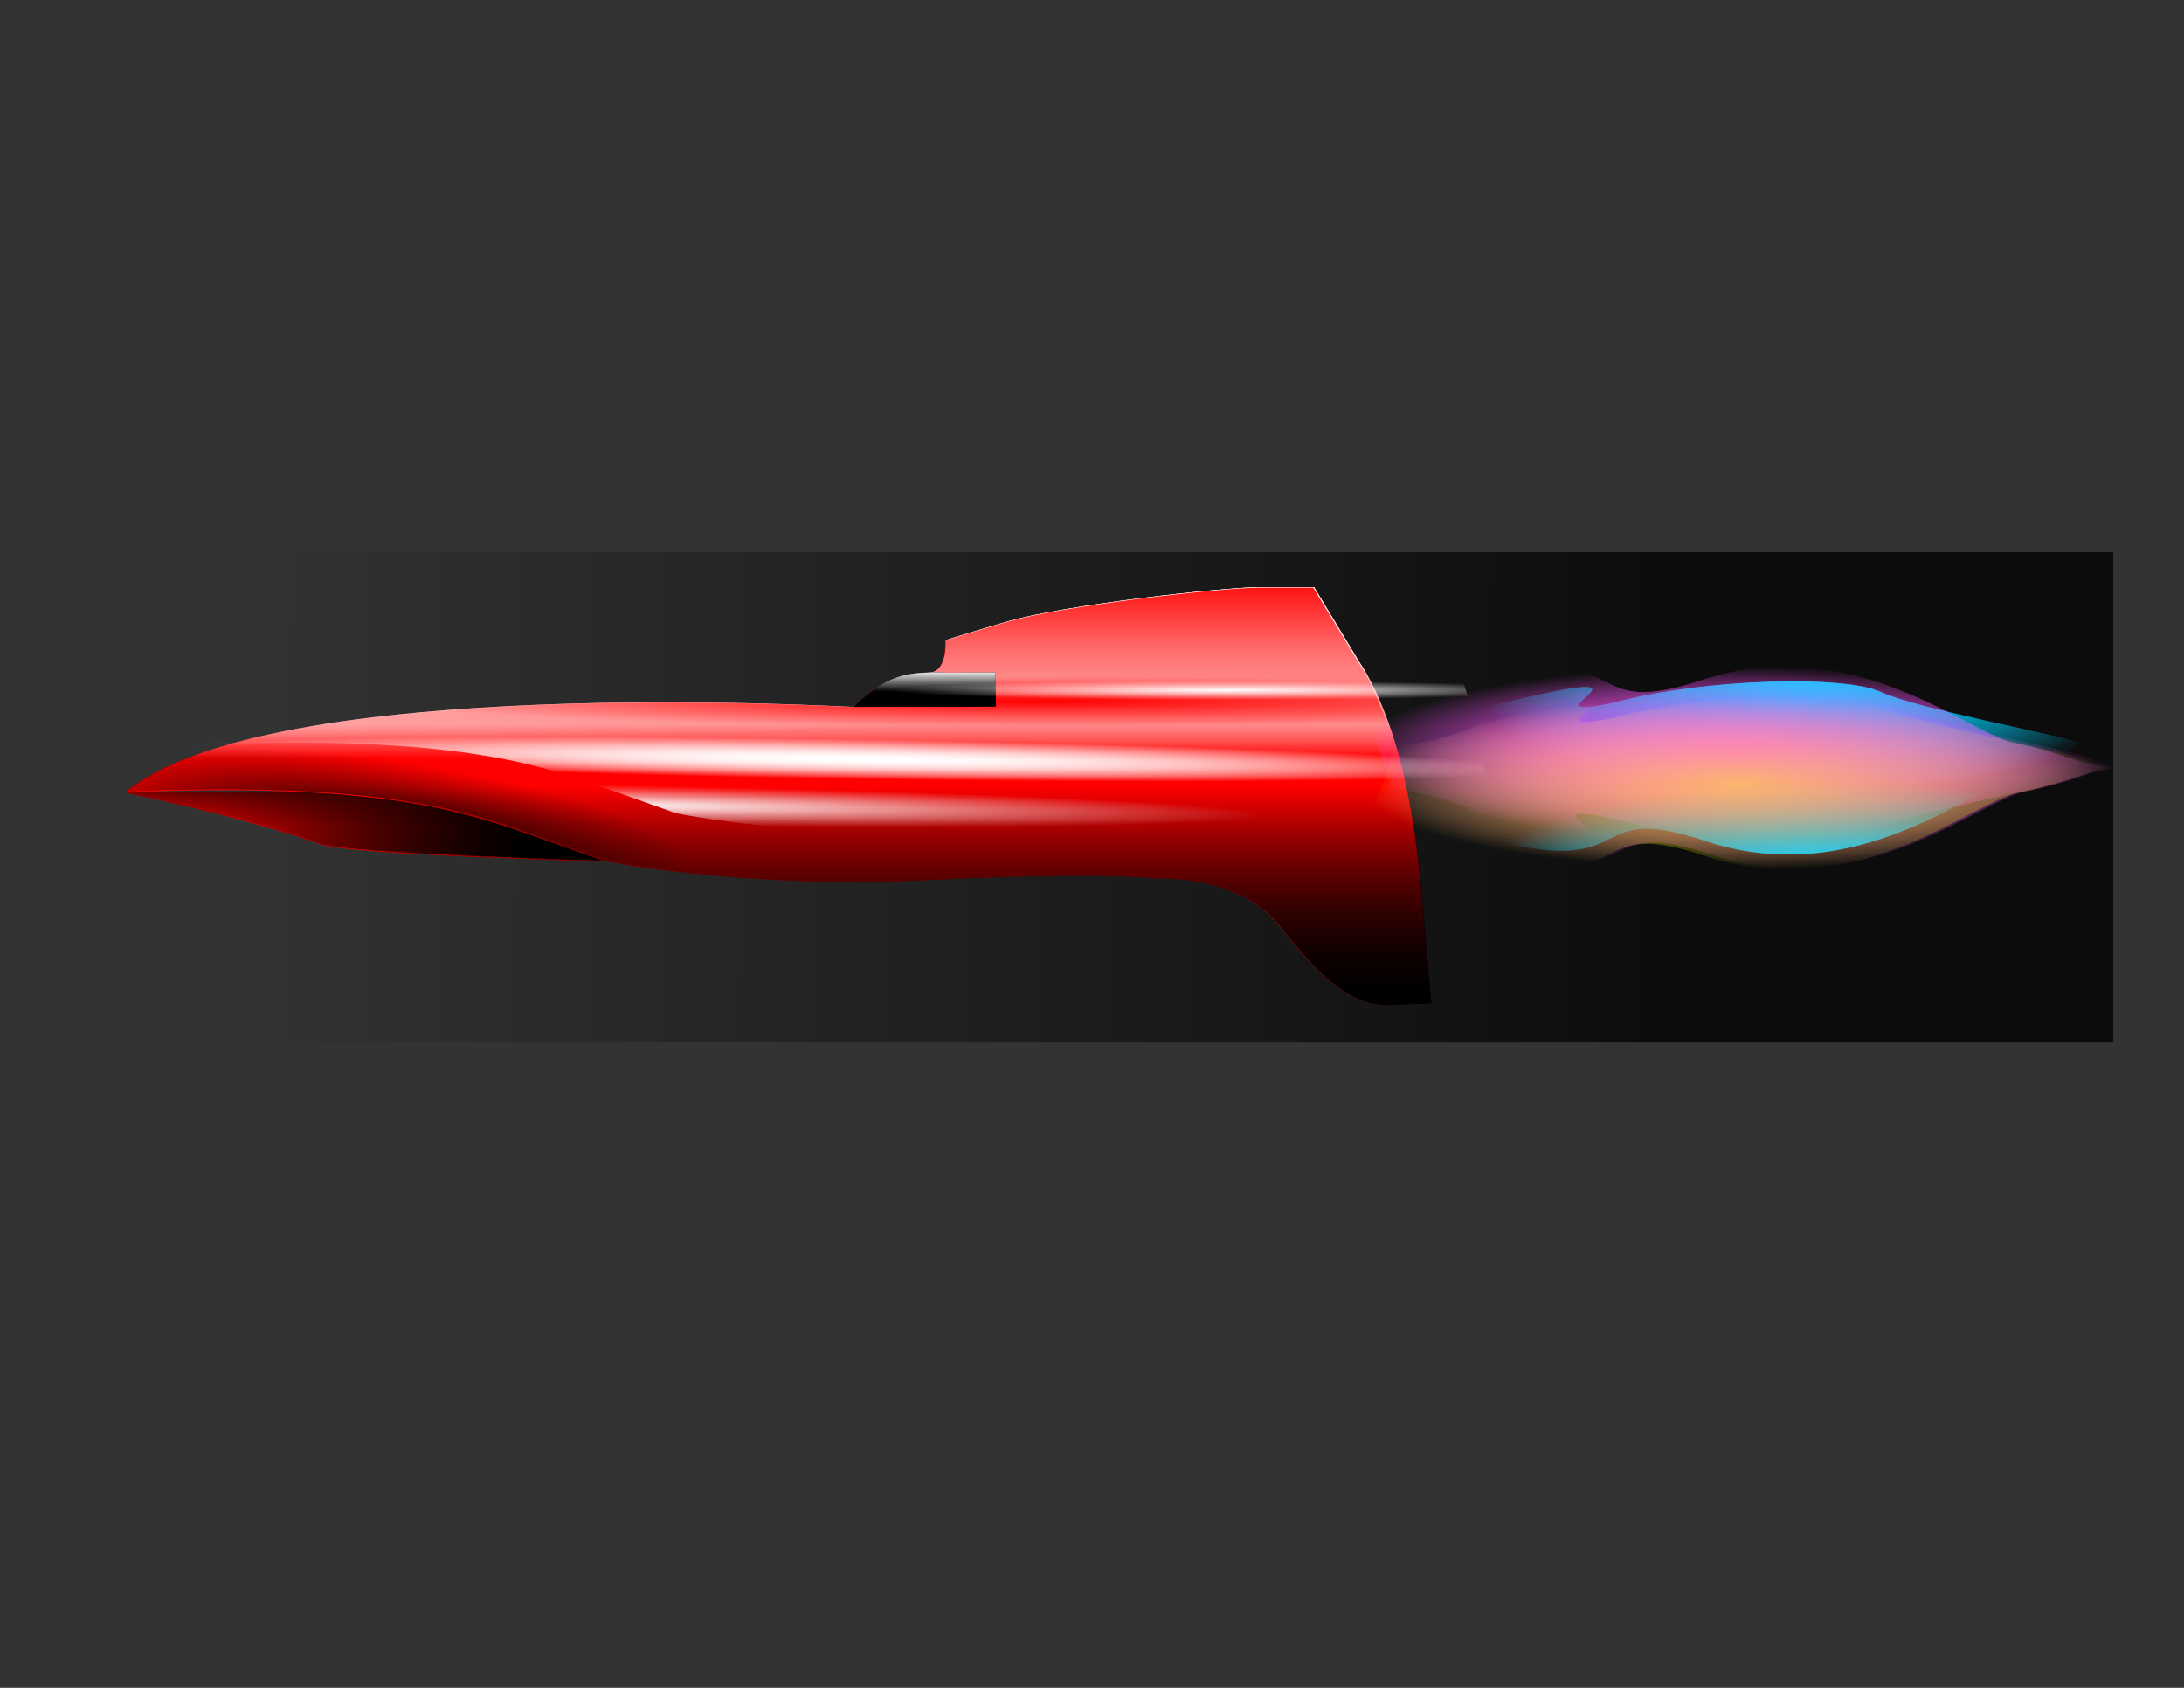 <?xml version="1.0" encoding="UTF-8" standalone="no"?>
<!-- Created with Inkscape (http://www.inkscape.org/) -->

<svg
   xmlns:dc="http://purl.org/dc/elements/1.1/"
   xmlns:cc="http://creativecommons.org/ns#"
   xmlns:rdf="http://www.w3.org/1999/02/22-rdf-syntax-ns#"
   xmlns:svg="http://www.w3.org/2000/svg"
   xmlns="http://www.w3.org/2000/svg"
   xmlns:xlink="http://www.w3.org/1999/xlink"
   xmlns:sodipodi="http://sodipodi.sourceforge.net/DTD/sodipodi-0.dtd"
   xmlns:inkscape="http://www.inkscape.org/namespaces/inkscape"
   width="11in"
   height="8.5in"
   viewBox="0 0 990 765"
   id="svg2"
   version="1.1"
   inkscape:version="0.91 r13725"
   sodipodi:docname="SPACE FIGHTER CLIP.svg">
  <rect x="0" y="0" width="990" height="765" fill="#333333" stroke="none"/>
  <defs
     id="defs4">
    <linearGradient
       inkscape:collect="always"
       id="linearGradient5329">
      <stop
         style="stop-color:#000000;stop-opacity:1;"
         offset="0"
         id="stop5331" />
      <stop
         style="stop-color:#000000;stop-opacity:0;"
         offset="1"
         id="stop5333" />
    </linearGradient>
    <linearGradient
       inkscape:collect="always"
       id="linearGradient5157">
      <stop
         style="stop-color:#fffc00;stop-opacity:1;"
         offset="0"
         id="stop5159" />
      <stop
         style="stop-color:#fffc00;stop-opacity:0;"
         offset="1"
         id="stop5161" />
    </linearGradient>
    <linearGradient
       inkscape:collect="always"
       id="linearGradient5129">
      <stop
         style="stop-color:#ff54ff;stop-opacity:1;"
         offset="0"
         id="stop5131" />
      <stop
         style="stop-color:#ff54ff;stop-opacity:0;"
         offset="1"
         id="stop5133" />
    </linearGradient>
    <linearGradient
       inkscape:collect="always"
       id="linearGradient5117">
      <stop
         style="stop-color:#00d1ff;stop-opacity:1;"
         offset="0"
         id="stop5119" />
      <stop
         style="stop-color:#00d1ff;stop-opacity:0;"
         offset="1"
         id="stop5121" />
    </linearGradient>
    <linearGradient
       inkscape:collect="always"
       id="linearGradient5094">
      <stop
         style="stop-color:#ffffff;stop-opacity:1;"
         offset="0"
         id="stop5096" />
      <stop
         style="stop-color:#ffffff;stop-opacity:0;"
         offset="1"
         id="stop5098" />
    </linearGradient>
    <linearGradient
       inkscape:collect="always"
       id="linearGradient5067">
      <stop
         style="stop-color:#ff0000;stop-opacity:1;"
         offset="0"
         id="stop5069" />
      <stop
         style="stop-color:#ff0000;stop-opacity:0;"
         offset="1"
         id="stop5071" />
    </linearGradient>
    <linearGradient
       inkscape:collect="always"
       id="linearGradient5034">
      <stop
         style="stop-color:#feffff;stop-opacity:1;"
         offset="0"
         id="stop5036" />
      <stop
         style="stop-color:#feffff;stop-opacity:0;"
         offset="1"
         id="stop5038" />
    </linearGradient>
    <linearGradient
       inkscape:collect="always"
       id="linearGradient4936">
      <stop
         style="stop-color:#000000;stop-opacity:1;"
         offset="0"
         id="stop4938" />
      <stop
         style="stop-color:#000000;stop-opacity:0;"
         offset="1"
         id="stop4940" />
    </linearGradient>
    <linearGradient
       inkscape:collect="always"
       id="linearGradient4908">
      <stop
         style="stop-color:#000000;stop-opacity:1;"
         offset="0"
         id="stop4910" />
      <stop
         style="stop-color:#000000;stop-opacity:0;"
         offset="1"
         id="stop4912" />
    </linearGradient>
    <linearGradient
       inkscape:collect="always"
       id="linearGradient4869">
      <stop
         style="stop-color:#ff0000;stop-opacity:1;"
         offset="0"
         id="stop4871" />
      <stop
         style="stop-color:#ff0000;stop-opacity:0;"
         offset="1"
         id="stop4873" />
    </linearGradient>
    <linearGradient
       inkscape:collect="always"
       id="linearGradient4816">
      <stop
         style="stop-color:#ffffff;stop-opacity:1;"
         offset="0"
         id="stop4818" />
      <stop
         style="stop-color:#ffffff;stop-opacity:0;"
         offset="1"
         id="stop4820" />
    </linearGradient>
    <linearGradient
       inkscape:collect="always"
       id="linearGradient4801">
      <stop
         style="stop-color:#000000;stop-opacity:1;"
         offset="0"
         id="stop4803" />
      <stop
         style="stop-color:#000000;stop-opacity:0;"
         offset="1"
         id="stop4805" />
    </linearGradient>
    <linearGradient
       inkscape:collect="always"
       id="linearGradient4217">
      <stop
         style="stop-color:#000000;stop-opacity:1;"
         offset="0"
         id="stop4219" />
      <stop
         style="stop-color:#000000;stop-opacity:0;"
         offset="1"
         id="stop4221" />
    </linearGradient>
    <linearGradient
       inkscape:collect="always"
       id="linearGradient4203">
      <stop
         style="stop-color:#fffffe;stop-opacity:1;"
         offset="0"
         id="stop4205" />
      <stop
         style="stop-color:#fffffe;stop-opacity:0;"
         offset="1"
         id="stop4207" />
    </linearGradient>
    <linearGradient
       inkscape:collect="always"
       id="linearGradient4187">
      <stop
         style="stop-color:#000000;stop-opacity:1;"
         offset="0"
         id="stop4189" />
      <stop
         style="stop-color:#000000;stop-opacity:0;"
         offset="1"
         id="stop4191" />
    </linearGradient>
    <linearGradient
       inkscape:collect="always"
       xlink:href="#linearGradient4187"
       id="linearGradient4193"
       x1="343.678"
       y1="630"
       x2="108.305"
       y2="596.25"
       gradientUnits="userSpaceOnUse" />
    <linearGradient
       inkscape:collect="always"
       xlink:href="#linearGradient4187"
       id="linearGradient4197"
       gradientUnits="userSpaceOnUse"
       x1="157.5"
       y1="580.805"
       x2="157.5"
       y2="607.5" />
    <radialGradient
       inkscape:collect="always"
       xlink:href="#linearGradient4203"
       id="radialGradient4260"
       cx="183.073"
       cy="653.671"
       fx="183.073"
       fy="653.671"
       r="429.597"
       gradientTransform="matrix(0.458,0.014,-0.002,0.079,131.448,538.574)"
       gradientUnits="userSpaceOnUse" />
    <radialGradient
       inkscape:collect="always"
       xlink:href="#linearGradient4203"
       id="radialGradient4268"
       cx="183.073"
       cy="653.671"
       fx="183.073"
       fy="653.671"
       r="429.597"
       gradientTransform="matrix(0.458,0.014,-0.002,0.079,131.448,538.574)"
       gradientUnits="userSpaceOnUse" />
    <radialGradient
       inkscape:collect="always"
       xlink:href="#linearGradient4203"
       id="radialGradient4291"
       cx="183.073"
       cy="653.671"
       fx="183.073"
       fy="653.671"
       r="429.597"
       gradientTransform="matrix(0.458,0.014,-0.002,0.079,131.448,538.574)"
       gradientUnits="userSpaceOnUse" />
    <radialGradient
       inkscape:collect="always"
       xlink:href="#linearGradient4203"
       id="radialGradient4299"
       cx="183.073"
       cy="653.671"
       fx="183.073"
       fy="653.671"
       r="429.597"
       gradientTransform="matrix(0.458,0.014,-0.002,0.079,131.448,538.574)"
       gradientUnits="userSpaceOnUse" />
    <radialGradient
       inkscape:collect="always"
       xlink:href="#linearGradient4203"
       id="radialGradient4307"
       cx="183.073"
       cy="653.671"
       fx="183.073"
       fy="653.671"
       r="429.597"
       gradientTransform="matrix(0.458,0.014,-0.002,0.079,131.448,538.574)"
       gradientUnits="userSpaceOnUse" />
    <linearGradient
       inkscape:collect="always"
       xlink:href="#linearGradient4217"
       id="linearGradient4315"
       gradientUnits="userSpaceOnUse"
       x1="157.5"
       y1="580.805"
       x2="157.5"
       y2="607.5" />
    <linearGradient
       inkscape:collect="always"
       xlink:href="#linearGradient4217"
       id="linearGradient4323"
       x1="343.678"
       y1="630"
       x2="108.305"
       y2="596.25"
       gradientUnits="userSpaceOnUse" />
    <radialGradient
       inkscape:collect="always"
       xlink:href="#linearGradient4217"
       id="radialGradient4331"
       cx="242.477"
       cy="607.156"
       fx="242.477"
       fy="607.156"
       r="429.597"
       gradientTransform="matrix(0.483,0.009,-9.6731707e-4,0.05,131.078,529.7)"
       gradientUnits="userSpaceOnUse" />
    <linearGradient
       inkscape:collect="always"
       xlink:href="#linearGradient4217"
       id="linearGradient4559"
       gradientUnits="userSpaceOnUse"
       x1="157.5"
       y1="580.805"
       x2="157.5"
       y2="607.5" />
    <linearGradient
       inkscape:collect="always"
       xlink:href="#linearGradient4217"
       id="linearGradient4567"
       x1="343.678"
       y1="630"
       x2="108.305"
       y2="596.25"
       gradientUnits="userSpaceOnUse" />
    <radialGradient
       inkscape:collect="always"
       xlink:href="#linearGradient4801"
       id="radialGradient4807"
       cx="220.945"
       cy="444.672"
       fx="220.945"
       fy="444.672"
       r="429.597"
       gradientTransform="matrix(0.494,0.067,-0.014,0.105,105.313,546.221)"
       gradientUnits="userSpaceOnUse" />
    <linearGradient
       inkscape:collect="always"
       xlink:href="#linearGradient4816"
       id="linearGradient4824"
       x1="509.949"
       y1="540"
       x2="509.949"
       y2="562.5"
       gradientUnits="userSpaceOnUse" />
    <linearGradient
       inkscape:collect="always"
       xlink:href="#linearGradient4816"
       id="linearGradient4835"
       gradientUnits="userSpaceOnUse"
       x1="510.788"
       y1="510.636"
       x2="511.627"
       y2="544.042" />
    <linearGradient
       inkscape:collect="always"
       xlink:href="#linearGradient4816"
       id="linearGradient4839"
       gradientUnits="userSpaceOnUse"
       x1="512.466"
       y1="487.983"
       x2="512.466"
       y2="513.839" />
    <linearGradient
       inkscape:collect="always"
       xlink:href="#linearGradient4816"
       id="linearGradient4843"
       gradientUnits="userSpaceOnUse"
       x1="513.305"
       y1="450"
       x2="513.305"
       y2="478.602" />
    <linearGradient
       inkscape:collect="always"
       xlink:href="#linearGradient4869"
       id="linearGradient4875"
       x1="540"
       y1="82.277"
       x2="540"
       y2="191.25"
       gradientUnits="userSpaceOnUse"
       gradientTransform="translate(-12.585,359.085)" />
    <linearGradient
       inkscape:collect="always"
       xlink:href="#linearGradient4908"
       id="linearGradient4914"
       x1="585"
       y1="270"
       x2="585"
       y2="123.75"
       gradientUnits="userSpaceOnUse"
       gradientTransform="translate(-6.712,457.246)" />
    <linearGradient
       inkscape:collect="always"
       xlink:href="#linearGradient4936"
       id="linearGradient4942"
       x1="478.03"
       y1="311.148"
       x2="229.233"
       y2="281.25"
       gradientUnits="userSpaceOnUse"
       gradientTransform="translate(-170.314,307.068)" />
    <linearGradient
       inkscape:collect="always"
       xlink:href="#linearGradient5034"
       id="linearGradient5040"
       x1="528.75"
       y1="302.375"
       x2="528.75"
       y2="316.422"
       gradientUnits="userSpaceOnUse" />
    <radialGradient
       inkscape:collect="always"
       xlink:href="#linearGradient5067"
       id="radialGradient5075"
       cx="720"
       cy="-23.274"
       fx="720"
       fy="-23.274"
       r="429.597"
       gradientTransform="matrix(1,-6.7372671e-7,2.5386483e-8,0.038,-70.003,525.736)"
       gradientUnits="userSpaceOnUse" />
    <radialGradient
       inkscape:collect="always"
       xlink:href="#linearGradient5094"
       id="radialGradient5100"
       cx="523.959"
       cy="779.306"
       fx="523.959"
       fy="779.306"
       r="429.597"
       gradientTransform="matrix(0.716,0.011,-3.1750102e-4,0.021,12.474,321.97)"
       gradientUnits="userSpaceOnUse" />
    <radialGradient
       inkscape:collect="always"
       xlink:href="#linearGradient5094"
       id="radialGradient5108"
       gradientUnits="userSpaceOnUse"
       gradientTransform="matrix(0.716,0.011,-3.1750102e-4,0.021,12.474,321.97)"
       cx="355.799"
       cy="1849.953"
       fx="355.799"
       fy="1849.953"
       r="429.597" />
    <radialGradient
       inkscape:collect="always"
       xlink:href="#linearGradient5094"
       id="radialGradient5112"
       gradientUnits="userSpaceOnUse"
       gradientTransform="matrix(0.355,0,0,0.01,286.48,314.742)"
       cx="758.386"
       cy="-190.673"
       fx="758.386"
       fy="-190.673"
       r="429.597" />
    <radialGradient
       inkscape:collect="always"
       xlink:href="#linearGradient5129"
       id="radialGradient5135"
       cx="1114.808"
       cy="571.068"
       fx="1114.808"
       fy="571.068"
       r="250.615"
       gradientTransform="matrix(1,0,0,0.227,-2.121,431.413)"
       gradientUnits="userSpaceOnUse" />
    <radialGradient
       inkscape:collect="always"
       xlink:href="#linearGradient5117"
       id="radialGradient5137"
       cx="1172.332"
       cy="760.536"
       fx="1172.332"
       fy="760.536"
       r="250.615"
       gradientTransform="matrix(0.853,0,0,-0.27,158.867,725.925)"
       gradientUnits="userSpaceOnUse" />
    <radialGradient
       inkscape:collect="always"
       xlink:href="#linearGradient5117"
       id="radialGradient5141"
       gradientUnits="userSpaceOnUse"
       gradientTransform="matrix(-0.853,0.011,0.003,0.224,2168.927,548.476)"
       cx="1178.965"
       cy="333.131"
       fx="1178.965"
       fy="333.131"
       r="250.615" />
    <radialGradient
       inkscape:collect="always"
       xlink:href="#linearGradient5129"
       id="radialGradient5145"
       gradientUnits="userSpaceOnUse"
       gradientTransform="matrix(1,0,0,-0.227,4.243,710.016)"
       cx="1114.808"
       cy="571.068"
       fx="1114.808"
       fy="571.068"
       r="250.615" />
    <radialGradient
       inkscape:collect="always"
       xlink:href="#linearGradient5157"
       id="radialGradient5163"
       cx="1119.757"
       cy="556.926"
       fx="1119.757"
       fy="556.926"
       r="250.615"
       gradientTransform="matrix(1,0,0,-0.227,-4.95,707.51)"
       gradientUnits="userSpaceOnUse" />
    <radialGradient
       inkscape:collect="always"
       xlink:href="#linearGradient5094"
       id="radialGradient5235"
       gradientUnits="userSpaceOnUse"
       gradientTransform="matrix(0.716,0.011,-3.1750102e-4,0.021,12.474,321.97)"
       cx="523.959"
       cy="779.306"
       fx="523.959"
       fy="779.306"
       r="429.597" />
    <linearGradient
       inkscape:collect="always"
       xlink:href="#linearGradient4187"
       id="linearGradient5237"
       gradientUnits="userSpaceOnUse"
       x1="343.678"
       y1="630"
       x2="108.305"
       y2="596.25" />
    <linearGradient
       inkscape:collect="always"
       xlink:href="#linearGradient4187"
       id="linearGradient5239"
       gradientUnits="userSpaceOnUse"
       x1="157.5"
       y1="580.805"
       x2="157.5"
       y2="607.5" />
    <linearGradient
       inkscape:collect="always"
       xlink:href="#linearGradient4908"
       id="linearGradient5241"
       gradientUnits="userSpaceOnUse"
       gradientTransform="translate(-6.712,457.246)"
       x1="585"
       y1="270"
       x2="585"
       y2="123.75" />
    <linearGradient
       inkscape:collect="always"
       xlink:href="#linearGradient5329"
       id="linearGradient5335"
       x1="753.75"
       y1="351.572"
       x2="104.987"
       y2="348.75"
       gradientUnits="userSpaceOnUse"
       gradientTransform="matrix(1.015,0,0,1,-1.481,0)" />
  </defs>
  <sodipodi:namedview
     id="base"
     pagecolor="#ffffff"
     bordercolor="#666666"
     borderopacity="1.0"
     inkscape:pageopacity="0.0"
     inkscape:pageshadow="2"
     inkscape:zoom="1.5424837"
     inkscape:cx="495"
     inkscape:cy="382.5"
     inkscape:document-units="in"
     inkscape:current-layer="layer1"
     showgrid="true"
     showguides="true"
     units="in"
     objecttolerance="4"
     gridtolerance="4"
     guidetolerance="4"
     inkscape:guide-bbox="true"
     inkscape:window-width="3440"
     inkscape:window-height="1347"
     inkscape:window-x="-8"
     inkscape:window-y="-8"
     inkscape:window-maximized="1">
    <inkscape:grid
       type="xygrid"
       id="grid3336"
       units="in"
       empcolor="#003fff"
       empopacity="0.251"
       color="#ff0000"
       opacity="0.125"
       spacingx="11.25"
       spacingy="11.25"
       empspacing="4" />
  </sodipodi:namedview>
  <g
     inkscape:groupmode="layer"
     id="layer1"
     inkscape:label="Layer 1">
    <rect
       style="opacity:0.76;fill:url(#linearGradient5335);fill-opacity:1;stroke:none;stroke-width:3.4;stroke-miterlimit:4;stroke-dasharray:none;stroke-dashoffset:0;stroke-opacity:1"
       id="rect5273"
       width="861.102"
       height="222.254"
       x="96.864"
       y="250.246"
       rx="2531.25"
       ry="0.001" />
  </g>
  <g
     inkscape:groupmode="layer"
     id="layer2"
     inkscape:label="Layer 2" />
  <g
     inkscape:groupmode="layer"
     id="layer4"
     inkscape:label="Layer 4" />
  <g
     inkscape:groupmode="layer"
     id="layer5"
     inkscape:label="Layer 5" />
  <g
     inkscape:groupmode="layer"
     id="layer6"
     inkscape:label="Layer 6" />
  <g
     inkscape:groupmode="layer"
     id="layer8"
     inkscape:label="Layer 7" />
  <g
     inkscape:groupmode="layer"
     id="layer7"
     inkscape:label="Layer 8">
    <g
       id="g5201"
       transform="matrix(0.689,0,0,0.689,26.311,-43.672)">
      <path
         sodipodi:nodetypes="cscsc"
         inkscape:connector-curvature="0"
         id="path4175"
         d="M 45,585 C 101.25,596.25 154.411,611.771 172.831,618.75 191.25,625.729 360,630 360,630 360,630 284.838,596.25 217.297,588.814 172.687,583.902 45,585 45,585 Z"
         style="fill:#ff0000;fill-opacity:1;fill-rule:evenodd;stroke:none;stroke-width:1px;stroke-linecap:butt;stroke-linejoin:miter;stroke-opacity:1" />
      <path
         style="fill:url(#linearGradient5237);fill-opacity:1;fill-rule:evenodd;stroke:none;stroke-width:1px;stroke-linecap:butt;stroke-linejoin:miter;stroke-opacity:1"
         d="M 45,585 C 101.25,596.25 154.411,611.771 172.831,618.75 191.25,625.729 360,630 360,630 360,630 284.838,596.25 217.297,588.814 172.687,583.902 45,585 45,585 Z"
         id="path4185"
         inkscape:connector-curvature="0"
         sodipodi:nodetypes="cscsc" />
      <path
         sodipodi:nodetypes="cscsc"
         inkscape:connector-curvature="0"
         id="path4195"
         d="M 45,585 C 101.25,596.25 154.411,611.771 172.831,618.75 191.25,625.729 360,630 360,630 360,630 284.464,599.092 217.297,588.814 168.75,581.385 45,585 45,585 Z"
         style="fill:url(#linearGradient5239);fill-opacity:1;fill-rule:evenodd;stroke:none;stroke-width:1px;stroke-linecap:butt;stroke-linejoin:miter;stroke-opacity:1" />
      <path
         style="fill:#ff0000;fill-opacity:0.385;fill-rule:evenodd;stroke:none;stroke-width:1px;stroke-linecap:butt;stroke-linejoin:miter;stroke-opacity:1"
         d="M 45,585 C 101.25,596.25 154.411,611.771 172.831,618.75 191.25,625.729 360,630 360,630 360,630 284.464,599.092 217.297,588.814 168.75,581.385 45,585 45,585 Z"
         id="path4199"
         inkscape:connector-curvature="0"
         sodipodi:nodetypes="cscsc" />
      <path
         style="fill:#ff0000;fill-opacity:1;fill-rule:evenodd;stroke:none;stroke-width:1px;stroke-linecap:butt;stroke-linejoin:miter;stroke-opacity:1"
         d="M 45,585 C 101.25,596.25 154.411,611.771 172.831,618.75 191.25,625.729 360,630 360,630 360,630 284.838,596.25 217.297,588.814 172.687,583.902 45,585 45,585 Z"
         id="path4233"
         inkscape:connector-curvature="0"
         sodipodi:nodetypes="cscsc" />
      <path
         sodipodi:nodetypes="cscsc"
         inkscape:connector-curvature="0"
         id="path4235"
         d="M 45,585 C 101.25,596.25 154.411,611.771 172.831,618.75 191.25,625.729 360,630 360,630 360,630 284.838,596.25 217.297,588.814 172.687,583.902 45,585 45,585 Z"
         style="fill:url(#linearGradient4193);fill-opacity:1;fill-rule:evenodd;stroke:none;stroke-width:1px;stroke-linecap:butt;stroke-linejoin:miter;stroke-opacity:1" />
      <path
         style="fill:url(#linearGradient4197);fill-opacity:1;fill-rule:evenodd;stroke:none;stroke-width:1px;stroke-linecap:butt;stroke-linejoin:miter;stroke-opacity:1"
         d="M 45,585 C 101.25,596.25 154.411,611.771 172.831,618.75 191.25,625.729 360,630 360,630 360,630 284.464,599.092 217.297,588.814 168.75,581.385 45,585 45,585 Z"
         id="path4237"
         inkscape:connector-curvature="0"
         sodipodi:nodetypes="cscsc" />
      <path
         sodipodi:nodetypes="cscsc"
         inkscape:connector-curvature="0"
         id="path4239"
         d="M 45,585 C 101.25,596.25 154.411,611.771 172.831,618.75 191.25,625.729 360,630 360,630 360,630 284.464,599.092 217.297,588.814 168.75,581.385 45,585 45,585 Z"
         style="fill:#ff0000;fill-opacity:0.385;fill-rule:evenodd;stroke:none;stroke-width:1px;stroke-linecap:butt;stroke-linejoin:miter;stroke-opacity:1" />
      <path
         sodipodi:nodetypes="cscsc"
         inkscape:connector-curvature="0"
         id="path4239-0"
         d="m 43.436,584.372 c 56.25,11.25 109.411,26.771 127.831,33.75 18.419,6.979 187.169,11.25 187.169,11.25 0,0 -75.536,-30.908 -142.703,-41.186 -48.547,-7.429 -172.297,-3.814 -172.297,-3.814 z"
         style="fill:url(#linearGradient4942);fill-opacity:1;fill-rule:evenodd;stroke:none;stroke-width:1px;stroke-linecap:butt;stroke-linejoin:miter;stroke-opacity:1" />
      <path
         sodipodi:nodetypes="cscscsscssccsscssc"
         inkscape:connector-curvature="0"
         id="path4153-9"
         d="m 44.008,584.695 c 168.75,-7.055 225,12.966 270,28.983 l 45,16.017 c 0,0 90,18.534 213.025,12.585 119.425,-5.775 149.53,-0.915 149.53,-0.915 0,0 54.922,-3.664 81.915,31.042 28.03,36.038 48.4,52.967 73.03,52.017 l 26.695,-1.03 -4.195,-48.699 c -1.931,-22.417 -4.211,-63.583 -15.292,-108 -11.037,-44.24 -27.267,-67.119 -27.267,-67.119 l -30.203,-49.881 -35.237,0 c -23.491,0 -129.203,11.593 -167.377,22.843 -38.174,11.25 -39.623,12.089 -39.623,12.089 0,0 1.388,21.318 -11.25,21.318 -33.75,0 -44.199,22.5 -50.225,22.5 -6.025,0 -384.025,-22.5 -478.525,56.25 z"
         style="fill:#ff0000;fill-opacity:1;fill-rule:evenodd;stroke:none;stroke-width:1px;stroke-linecap:butt;stroke-linejoin:miter;stroke-opacity:1" />
      <path
         sodipodi:nodetypes="cscscsscssccsscssc"
         inkscape:connector-curvature="0"
         id="path4215-1"
         d="m 44.008,584.695 c 168.75,-7.055 225,12.966 270,28.983 l 45,16.017 c 0,0 90,18.534 213.025,12.585 119.425,-5.775 149.53,-0.915 149.53,-0.915 0,0 54.922,-3.664 81.915,31.042 28.03,36.038 48.4,52.967 73.03,52.017 l 26.695,-1.03 -4.195,-48.699 c -1.931,-22.417 -4.211,-63.583 -15.292,-108 -11.037,-44.24 -27.267,-67.119 -27.267,-67.119 l -30.203,-49.881 -35.237,0 c -23.491,0 -129.203,11.593 -167.377,22.843 -38.174,11.25 -39.623,12.089 -39.623,12.089 0,0 1.388,21.318 -11.25,21.318 -33.75,0 -44.199,22.5 -50.225,22.5 -6.025,0 -384.025,-22.5 -478.525,56.25 z"
         style="fill:#000000;fill-opacity:0;fill-rule:evenodd;stroke:none;stroke-width:1px;stroke-linecap:butt;stroke-linejoin:miter;stroke-opacity:1" />
      <path
         style="fill:#fffffe;fill-opacity:0;fill-rule:evenodd;stroke:none;stroke-width:1px;stroke-linecap:butt;stroke-linejoin:miter;stroke-opacity:1"
         d="m 44.008,584.695 c 168.75,-7.055 225,12.966 270,28.983 l 45,16.017 c 0,0 90,18.534 213.025,12.585 119.425,-5.775 149.53,-0.915 149.53,-0.915 0,0 54.922,-3.664 81.915,31.042 28.03,36.038 48.4,52.967 73.03,52.017 l 26.695,-1.03 -4.195,-48.699 c -1.931,-22.417 -4.211,-63.583 -15.292,-108 -11.037,-44.24 -27.267,-67.119 -27.267,-67.119 l -30.203,-49.881 -35.237,0 c -23.491,0 -129.203,11.593 -167.377,22.843 -38.174,11.25 -39.623,12.089 -39.623,12.089 0,0 1.388,21.318 -11.25,21.318 -33.75,0 -44.199,22.5 -50.225,22.5 -6.025,0 -384.025,-22.5 -478.525,56.25 z"
         id="path4201-9"
         inkscape:connector-curvature="0"
         sodipodi:nodetypes="cscscsscssccsscssc" />
      <path
         sodipodi:nodetypes="cscscsscssccsscssc"
         inkscape:connector-curvature="0"
         id="path4211-1"
         d="m 44.008,584.695 c 168.75,-7.055 225,12.966 270,28.983 l 45,16.017 c 0,0 90,18.534 213.025,12.585 119.425,-5.775 149.53,-0.915 149.53,-0.915 0,0 54.922,-3.664 81.915,31.042 28.03,36.038 48.4,52.967 73.03,52.017 l 26.695,-1.03 -4.195,-48.699 c -1.931,-22.417 -4.211,-63.583 -15.292,-108 -11.037,-44.24 -27.267,-67.119 -27.267,-67.119 l -30.203,-49.881 -35.237,0 c -23.491,0 -129.203,11.593 -167.377,22.843 -38.174,11.25 -39.623,12.089 -39.623,12.089 0,0 1.388,21.318 -11.25,21.318 -33.75,0 -44.199,22.5 -50.225,22.5 -6.025,0 -384.025,-22.5 -478.525,56.25 z"
         style="fill:#fffffe;fill-opacity:0;fill-rule:evenodd;stroke:none;stroke-width:1px;stroke-linecap:butt;stroke-linejoin:miter;stroke-opacity:1" />
      <path
         style="fill:#fffffe;fill-opacity:0;fill-rule:evenodd;stroke:none;stroke-width:1px;stroke-linecap:butt;stroke-linejoin:miter;stroke-opacity:1"
         d="m 44.008,584.695 c 168.75,-7.055 225,12.966 270,28.983 l 45,16.017 c 0,0 90,18.534 213.025,12.585 119.425,-5.775 149.53,-0.915 149.53,-0.915 0,0 54.922,-3.664 81.915,31.042 28.03,36.038 48.4,52.967 73.03,52.017 l 26.695,-1.03 -4.195,-48.699 c -1.931,-22.417 -4.211,-63.583 -15.292,-108 -11.037,-44.24 -27.267,-67.119 -27.267,-67.119 l -30.203,-49.881 -35.237,0 c -23.491,0 -129.203,11.593 -167.377,22.843 -38.174,11.25 -39.623,12.089 -39.623,12.089 0,0 1.388,21.318 -11.25,21.318 -33.75,0 -44.199,22.5 -50.225,22.5 -6.025,0 -384.025,-22.5 -478.525,56.25 z"
         id="path4213-7"
         inkscape:connector-curvature="0"
         sodipodi:nodetypes="cscscsscssccsscssc" />
      <path
         sodipodi:nodetypes="cscscsscssccsscssc"
         inkscape:connector-curvature="0"
         id="path4153-9-5"
         d="m 44.352,584.123 c 168.75,-7.055 225,12.966 270,28.983 l 45,16.017 c 0,0 90,18.534 213.025,12.585 119.425,-5.775 149.53,-0.915 149.53,-0.915 0,0 54.922,-3.664 81.915,31.042 28.03,36.038 48.4,52.967 73.03,52.017 l 26.695,-1.03 -4.195,-48.699 c -1.931,-22.417 -4.211,-63.583 -15.292,-108 -11.037,-44.24 -27.267,-67.119 -27.267,-67.119 l -30.203,-49.881 -35.237,0 c -23.491,0 -129.203,11.593 -167.377,22.843 -38.174,11.25 -39.623,12.089 -39.623,12.089 0,0 1.388,21.318 -11.25,21.318 -33.75,0 -44.199,22.5 -50.225,22.5 -6.025,0 -384.025,-22.5 -478.525,56.25 z"
         style="fill:url(#radialGradient4807);fill-opacity:1;fill-rule:evenodd;stroke:none;stroke-width:1px;stroke-linecap:butt;stroke-linejoin:miter;stroke-opacity:1" />
      <path
         sodipodi:nodetypes="cscscsscssccsscssc"
         inkscape:connector-curvature="0"
         id="path4153-9-4"
         d="m 44.085,584.619 c 168.75,-7.055 225,12.966 270,28.983 l 45,16.017 c 0,0 90,18.534 213.025,12.585 119.425,-5.775 149.53,-0.915 149.53,-0.915 0,0 54.922,-3.664 81.915,31.042 28.03,36.038 48.4,52.967 73.03,52.017 l 26.695,-1.03 -4.195,-48.699 c -1.931,-22.417 -4.211,-63.583 -15.292,-108 -11.037,-44.24 -27.267,-67.119 -27.267,-67.119 l -30.203,-49.881 -35.237,0 c -23.491,0 -129.203,11.593 -167.377,22.843 -38.174,11.25 -39.623,12.089 -39.623,12.089 0,0 1.388,21.318 -11.25,21.318 -33.75,0 -44.199,22.5 -50.225,22.5 -6.025,0 -384.025,-22.5 -478.525,56.25 z"
         style="opacity:0.6;fill:url(#linearGradient4824);fill-opacity:1;fill-rule:evenodd;stroke:none;stroke-width:1px;stroke-linecap:butt;stroke-linejoin:miter;stroke-opacity:1" />
      <path
         style="opacity:0.6;fill:url(#linearGradient4835);fill-opacity:1;fill-rule:evenodd;stroke:none;stroke-width:1px;stroke-linecap:butt;stroke-linejoin:miter;stroke-opacity:1"
         d="m 44.085,584.619 c 168.75,-7.055 225,12.966 270,28.983 l 45,16.017 c 0,0 90,18.534 213.025,12.585 119.425,-5.775 149.53,-0.915 149.53,-0.915 0,0 54.922,-3.664 81.915,31.042 28.03,36.038 48.4,52.967 73.03,52.017 l 26.695,-1.03 -4.195,-48.699 c -1.931,-22.417 -4.211,-63.583 -15.292,-108 -11.037,-44.24 -27.267,-67.119 -27.267,-67.119 l -30.203,-49.881 -35.237,0 c -23.491,0 -129.203,11.593 -167.377,22.843 -38.174,11.25 -39.623,12.089 -39.623,12.089 0,0 1.388,21.318 -11.25,21.318 -33.75,0 -44.199,22.5 -50.225,22.5 -6.025,0 -384.025,-22.5 -478.525,56.25 z"
         id="path4833"
         inkscape:connector-curvature="0"
         sodipodi:nodetypes="cscscsscssccsscssc" />
      <path
         sodipodi:nodetypes="cscscsscssccsscssc"
         inkscape:connector-curvature="0"
         id="path4837"
         d="m 44.085,584.619 c 168.75,-7.055 225,12.966 270,28.983 l 45,16.017 c 0,0 90,18.534 213.025,12.585 119.425,-5.775 149.53,-0.915 149.53,-0.915 0,0 54.922,-3.664 81.915,31.042 28.03,36.038 48.4,52.967 73.03,52.017 l 26.695,-1.03 -4.195,-48.699 c -1.931,-22.417 -4.211,-63.583 -15.292,-108 -11.037,-44.24 -27.267,-67.119 -27.267,-67.119 l -30.203,-49.881 -35.237,0 c -23.491,0 -129.203,11.593 -167.377,22.843 -38.174,11.25 -39.623,12.089 -39.623,12.089 0,0 1.388,21.318 -11.25,21.318 -33.75,0 -44.199,22.5 -50.225,22.5 -6.025,0 -384.025,-22.5 -478.525,56.25 z"
         style="opacity:0.6;fill:url(#linearGradient4839);fill-opacity:1;fill-rule:evenodd;stroke:none;stroke-width:1px;stroke-linecap:butt;stroke-linejoin:miter;stroke-opacity:1" />
      <path
         style="opacity:0.6;fill:url(#linearGradient4843);fill-opacity:1;fill-rule:evenodd;stroke:none;stroke-width:1px;stroke-linecap:butt;stroke-linejoin:miter;stroke-opacity:1"
         d="m 44.085,584.619 c 168.75,-7.055 225,12.966 270,28.983 l 45,16.017 c 0,0 90,18.534 213.025,12.585 119.425,-5.775 149.53,-0.915 149.53,-0.915 0,0 54.922,-3.664 81.915,31.042 28.03,36.038 48.4,52.967 73.03,52.017 l 26.695,-1.03 -4.195,-48.699 c -1.931,-22.417 -4.211,-63.583 -15.292,-108 -11.037,-44.24 -27.267,-67.119 -27.267,-67.119 l -30.203,-49.881 -35.237,0 c -23.491,0 -129.203,11.593 -167.377,22.843 -38.174,11.25 -39.623,12.089 -39.623,12.089 0,0 1.388,21.318 -11.25,21.318 -33.75,0 -44.199,22.5 -50.225,22.5 -6.025,0 -384.025,-22.5 -478.525,56.25 z"
         id="path4841"
         inkscape:connector-curvature="0"
         sodipodi:nodetypes="cscscsscssccsscssc" />
      <path
         sodipodi:nodetypes="cscscsscssccsscssc"
         inkscape:connector-curvature="0"
         id="path4153-9-3"
         d="m 43.589,584.962 c 168.75,-7.055 225,12.966 270,28.983 l 45,16.017 c 0,0 90,18.534 213.025,12.585 119.425,-5.775 149.53,-0.915 149.53,-0.915 0,0 54.922,-3.664 81.915,31.042 28.03,36.038 48.4,52.967 73.03,52.017 l 26.695,-1.03 -4.195,-48.699 c -1.931,-22.417 -4.211,-63.583 -15.292,-108 -11.037,-44.24 -27.267,-67.119 -27.267,-67.119 l -30.203,-49.881 -35.237,0 c -23.491,0 -129.203,11.593 -167.377,22.843 -38.174,11.25 -39.623,12.089 -39.623,12.089 0,0 1.388,21.318 -11.25,21.318 -33.75,0 -44.199,22.5 -50.225,22.5 -6.025,0 -384.025,-22.5 -478.525,56.25 z"
         style="fill:url(#linearGradient4875);fill-opacity:1;fill-rule:evenodd;stroke:none;stroke-width:1px;stroke-linecap:butt;stroke-linejoin:miter;stroke-opacity:1" />
      <path
         sodipodi:nodetypes="cscscsscssccsscssc"
         inkscape:connector-curvature="0"
         id="path4153-9-2"
         d="m 44.314,584.752 c 168.75,-7.055 225,12.966 270,28.983 l 45,16.017 c 0,0 90,18.534 213.025,12.585 119.425,-5.775 149.53,-0.915 149.53,-0.915 0,0 54.922,-3.664 81.915,31.042 28.03,36.038 48.4,52.967 73.03,52.017 l 26.695,-1.03 -4.195,-48.699 c -1.931,-22.417 -4.211,-63.583 -15.292,-108 -11.037,-44.24 -27.267,-67.119 -27.267,-67.119 l -30.203,-49.881 -35.237,0 c -23.491,0 -129.203,11.593 -167.377,22.843 -38.174,11.25 -39.623,12.089 -39.623,12.089 0,0 1.388,21.318 -11.25,21.318 -33.75,0 -44.199,22.5 -50.225,22.5 -6.025,0 -384.025,-22.5 -478.525,56.25 z"
         style="fill:url(#linearGradient5241);fill-opacity:1;fill-rule:evenodd;stroke:none;stroke-width:1px;stroke-linecap:butt;stroke-linejoin:miter;stroke-opacity:1" />
      <path
         style="fill:url(#linearGradient4914);fill-opacity:1;fill-rule:evenodd;stroke:none;stroke-width:1px;stroke-linecap:butt;stroke-linejoin:miter;stroke-opacity:1"
         d="m 44.314,584.752 c 168.75,-7.055 225,12.966 270,28.983 l 45,16.017 c 0,0 90,18.534 213.025,12.585 119.425,-5.775 149.53,-0.915 149.53,-0.915 0,0 54.922,-3.664 81.915,31.042 28.03,36.038 48.4,52.967 73.03,52.017 l 26.695,-1.03 -4.195,-48.699 c -1.931,-22.417 -4.211,-63.583 -15.292,-108 -11.037,-44.24 -27.267,-67.119 -27.267,-67.119 l -30.203,-49.881 -35.237,0 c -23.491,0 -129.203,11.593 -167.377,22.843 -38.174,11.25 -39.623,12.089 -39.623,12.089 0,0 1.388,21.318 -11.25,21.318 -33.75,0 -44.199,22.5 -50.225,22.5 -6.025,0 -384.025,-22.5 -478.525,56.25 z"
         id="path4916"
         inkscape:connector-curvature="0"
         sodipodi:nodetypes="cscscsscssccsscssc" />
      <path
         style="fill:url(#radialGradient5075);fill-opacity:1;fill-rule:evenodd;stroke:none;stroke-width:1px;stroke-linecap:butt;stroke-linejoin:miter;stroke-opacity:1"
         d="m 42.916,584.701 c 168.75,-7.055 225,12.966 270,28.983 l 45,16.017 c 0,0 90,18.534 213.025,12.585 119.425,-5.775 149.53,-0.915 149.53,-0.915 0,0 54.922,-3.664 81.915,31.042 28.03,36.038 48.4,52.967 73.03,52.017 l 26.695,-1.03 -4.195,-48.699 c -1.931,-22.417 -4.211,-63.583 -15.292,-108 -11.037,-44.24 -27.267,-67.119 -27.267,-67.119 l -30.203,-49.881 -35.237,0 c -23.491,0 -129.203,11.593 -167.377,22.843 -38.174,11.25 -39.623,12.089 -39.623,12.089 0,0 1.388,21.318 -11.25,21.318 -33.75,0 -44.199,22.5 -50.225,22.5 -6.025,0 -384.025,-22.5 -478.525,56.25 z"
         id="path4916-4"
         inkscape:connector-curvature="0"
         sodipodi:nodetypes="cscscsscssccsscssc" />
      <g
         transform="translate(53.917,201.879)"
         id="g5042">
        <path
           style="fill:#000000;fill-opacity:1;fill-rule:evenodd;stroke:none;stroke-width:1px;stroke-linecap:butt;stroke-linejoin:miter;stroke-opacity:1"
           d="m 469.454,326.554 c 31.893,-0.304 71.769,0.023 93.731,-0.21 l -0.375,-22.5 -31.347,0.21 c 0,0 -19.955,-1.605 -33.636,3.089 -14.634,5.022 -28.373,19.411 -28.373,19.411 z"
           id="path5005"
           inkscape:connector-curvature="0"
           sodipodi:nodetypes="ccccsc" />
        <path
           sodipodi:nodetypes="ccccsc"
           inkscape:connector-curvature="0"
           id="path5032"
           d="m 469.454,326.554 c 31.893,-0.304 71.769,0.023 93.731,-0.21 l -0.375,-22.5 -31.347,0.21 c 0,0 -19.955,-1.605 -33.636,3.089 -14.634,5.022 -28.373,19.411 -28.373,19.411 z"
           style="fill:url(#linearGradient5040);fill-opacity:1;fill-rule:evenodd;stroke:none;stroke-width:1px;stroke-linecap:butt;stroke-linejoin:miter;stroke-opacity:1" />
      </g>
    </g>
  </g>
  <g
     inkscape:groupmode="layer"
     id="layer9"
     inkscape:label="Layer 9">
    <path
       sodipodi:nodetypes="cscscsscssccsscssc"
       inkscape:connector-curvature="0"
       id="path4916-4-5"
       d="m 89.387,337.589 c 116.277,-4.861 155.037,8.934 186.044,19.971 l 31.007,11.037 c 0,0 62.015,12.771 146.785,8.672 82.29,-3.979 103.034,-0.631 103.034,-0.631 0,0 37.844,-2.524 56.444,21.39 19.314,24.832 33.35,36.497 50.321,35.842 l 18.394,-0.709 -2.89,-33.556 c -1.331,-15.446 -2.901,-43.812 -10.537,-74.418 -7.605,-30.483 -18.788,-46.248 -18.788,-46.248 l -20.812,-34.371 -24.28,0 c -16.187,0 -89.028,7.988 -115.331,15.74 -26.304,7.752 -27.302,8.33 -27.302,8.33 0,0 0.957,14.689 -7.752,14.689 -23.256,0 -30.455,15.504 -34.607,15.504 -4.152,0 -264.613,-15.504 -329.729,38.759 z"
       style="fill:url(#radialGradient5100);fill-opacity:1;fill-rule:evenodd;stroke:none;stroke-width:1px;stroke-linecap:butt;stroke-linejoin:miter;stroke-opacity:1" />
    <path
       style="fill:url(#radialGradient5235);fill-opacity:1;fill-rule:evenodd;stroke:none;stroke-width:1px;stroke-linecap:butt;stroke-linejoin:miter;stroke-opacity:1"
       d="m 89.387,337.589 c 116.277,-4.861 155.037,8.934 186.044,19.971 l 31.007,11.037 c 0,0 62.015,12.771 146.785,8.672 82.29,-3.979 103.034,-0.631 103.034,-0.631 0,0 37.844,-2.524 56.444,21.39 19.314,24.832 33.35,36.497 50.321,35.842 l 18.394,-0.709 -2.89,-33.556 c -1.331,-15.446 -2.901,-43.812 -10.537,-74.418 -7.605,-30.483 -18.788,-46.248 -18.788,-46.248 l -20.812,-34.371 -24.28,0 c -16.187,0 -89.028,7.988 -115.331,15.74 -26.304,7.752 -27.302,8.33 -27.302,8.33 0,0 0.957,14.689 -7.752,14.689 -23.256,0 -30.455,15.504 -34.607,15.504 -4.152,0 -264.613,-15.504 -329.729,38.759 z"
       id="path5102"
       inkscape:connector-curvature="0"
       sodipodi:nodetypes="cscscsscssccsscssc" />
    <path
       sodipodi:nodetypes="cscscsscssccsscssc"
       inkscape:connector-curvature="0"
       id="path5106"
       d="m 89.387,337.589 c 116.277,-4.861 155.037,8.934 186.044,19.971 l 31.007,11.037 c 0,0 62.015,12.771 146.785,8.672 82.29,-3.979 103.034,-0.631 103.034,-0.631 0,0 37.844,-2.524 56.444,21.39 19.314,24.832 33.35,36.497 50.321,35.842 l 18.394,-0.709 -2.89,-33.556 c -1.331,-15.446 -2.901,-43.812 -10.537,-74.418 -7.605,-30.483 -18.788,-46.248 -18.788,-46.248 l -20.812,-34.371 -24.28,0 c -16.187,0 -89.028,7.988 -115.331,15.74 -26.304,7.752 -27.302,8.33 -27.302,8.33 0,0 0.957,14.689 -7.752,14.689 -23.256,0 -30.455,15.504 -34.607,15.504 -4.152,0 -264.613,-15.504 -329.729,38.759 z"
       style="fill:url(#radialGradient5108);fill-opacity:1;fill-rule:evenodd;stroke:none;stroke-width:1px;stroke-linecap:butt;stroke-linejoin:miter;stroke-opacity:1" />
    <path
       style="fill:url(#radialGradient5112);fill-opacity:1;fill-rule:evenodd;stroke:none;stroke-width:1px;stroke-linecap:butt;stroke-linejoin:miter;stroke-opacity:1"
       d="m 89.387,337.589 c 116.277,-4.861 155.037,8.934 186.044,19.971 l 31.007,11.037 c 0,0 62.015,12.771 146.785,8.672 82.29,-3.979 103.034,-0.631 103.034,-0.631 0,0 37.844,-2.524 56.444,21.39 19.314,24.832 33.35,36.497 50.321,35.842 l 18.394,-0.709 -2.89,-33.556 c -1.331,-15.446 -2.901,-43.812 -10.537,-74.418 -7.605,-30.483 -18.788,-46.248 -18.788,-46.248 l -20.812,-34.371 -24.28,0 c -16.187,0 -89.028,7.988 -115.331,15.74 -26.304,7.752 -27.302,8.33 -27.302,8.33 0,0 0.957,14.689 -7.752,14.689 -23.256,0 -30.455,15.504 -34.607,15.504 -4.152,0 -264.613,-15.504 -329.729,38.759 z"
       id="path5110"
       inkscape:connector-curvature="0"
       sodipodi:nodetypes="cscscsscssccsscssc" />
  </g>
  <g
     inkscape:groupmode="layer"
     id="layer10"
     inkscape:label="Layer 10">
    <g
       id="g5165"
       transform="matrix(0.689,0,0,0.689,20.057,-45.398)">
      <path
         sodipodi:nodetypes="csssscsscccsc"
         inkscape:connector-curvature="0"
         id="path5115"
         d="m 864.192,603.411 c 33.75,9.489 65.592,10.111 100.477,17.831 81.581,18.052 51.475,-27.718 127.811,-2.274 100.02,33.338 176.07,-35.782 206.475,-41.579 30.406,-5.797 44.814,-14.989 60.237,-14.989 l 6.231,0 c 0,0 -10.931,-1.586 -25.456,-7.511 -14.525,-5.924 -107.48,-22.5 -131.522,-33.75 -24.042,-11.25 -117.195,-9.001 -175.955,7.007 -70.113,14.816 58.76,-33.15 -89.548,4.243 -26.532,13.499 -56.25,14.454 -56.25,14.454 0,0 -0.025,9.192 -5.637,24.042 -5.613,14.849 -16.863,32.527 -16.863,32.527 z"
         style="fill:url(#radialGradient5137);fill-opacity:1;fill-rule:evenodd;stroke:none;stroke-width:1px;stroke-linecap:butt;stroke-linejoin:miter;stroke-opacity:1" />
      <path
         style="fill:url(#radialGradient5135);fill-opacity:1;fill-rule:evenodd;stroke:none;stroke-width:1px;stroke-linecap:butt;stroke-linejoin:miter;stroke-opacity:1"
         d="m 862.071,528.826 c 33.75,-9.489 65.592,-10.111 100.477,-17.831 81.581,-18.052 51.475,27.718 127.811,2.274 100.02,-33.338 176.07,35.782 206.475,41.579 30.406,5.797 44.814,14.989 60.237,14.989 l 6.231,0 c 0,0 -10.931,1.586 -25.456,7.511 -14.525,5.924 -107.48,22.5 -131.522,33.75 -24.042,11.25 -117.195,9.001 -175.955,-7.007 -70.113,-14.816 58.76,33.15 -89.548,-4.243 -26.532,-13.499 -56.25,-14.454 -56.25,-14.454 0,0 -0.025,-9.192 -5.637,-24.042 -5.613,-14.849 -16.863,-32.527 -16.863,-32.527 z"
         id="path5125"
         inkscape:connector-curvature="0"
         sodipodi:nodetypes="csssscsscccsc" />
      <path
         style="fill:url(#radialGradient5141);fill-opacity:1;fill-rule:evenodd;stroke:none;stroke-width:1px;stroke-linecap:butt;stroke-linejoin:miter;stroke-opacity:1"
         d="m 864.192,603.411 c 33.75,9.489 65.592,10.111 100.477,17.831 81.581,18.052 51.475,-27.718 127.811,-2.274 100.02,33.338 176.07,-35.782 206.475,-41.579 30.406,-5.797 44.814,-14.989 60.237,-14.989 l 6.231,0 c 0,0 -10.931,-1.586 -25.456,-7.511 -14.525,-5.924 -107.48,-22.5 -131.522,-33.75 -24.042,-11.25 -117.195,-9.001 -175.955,7.007 -70.113,14.816 58.76,-33.15 -89.548,4.243 -26.532,13.499 -56.25,14.454 -56.25,14.454 0,0 -0.025,9.192 -5.637,24.042 -5.613,14.849 -16.863,32.527 -16.863,32.527 z"
         id="path5139"
         inkscape:connector-curvature="0"
         sodipodi:nodetypes="csssscsscccsc" />
      <path
         sodipodi:nodetypes="csssscsscccsc"
         inkscape:connector-curvature="0"
         id="path5143"
         d="m 868.435,612.603 c 33.75,9.489 65.592,10.111 100.477,17.831 81.581,18.052 51.475,-27.718 127.811,-2.274 100.02,33.338 176.07,-35.782 206.475,-41.579 30.406,-5.797 44.814,-14.989 60.237,-14.989 l 6.231,0 c 0,0 -10.931,-1.586 -25.456,-7.511 -14.525,-5.924 -107.48,-22.5 -131.522,-33.75 -24.042,-11.25 -117.195,-9.001 -175.955,7.007 -70.113,14.816 58.76,-33.15 -89.548,4.243 -26.532,13.499 -56.25,14.454 -56.25,14.454 0,0 -0.025,9.192 -5.637,24.042 -5.613,14.849 -16.863,32.527 -16.863,32.527 z"
         style="opacity:0.53;fill:url(#radialGradient5145);fill-opacity:1;fill-rule:evenodd;stroke:none;stroke-width:1px;stroke-linecap:butt;stroke-linejoin:miter;stroke-opacity:1" />
      <path
         style="opacity:0.53;fill:url(#radialGradient5163);fill-opacity:1;fill-rule:evenodd;stroke:none;stroke-width:1px;stroke-linecap:butt;stroke-linejoin:miter;stroke-opacity:1"
         d="m 864.192,613.31 c 33.75,9.489 65.592,10.111 100.477,17.831 81.581,18.052 51.475,-27.718 127.811,-2.274 100.02,33.338 176.07,-35.782 206.475,-41.579 30.406,-5.797 44.814,-14.989 60.237,-14.989 l 6.231,0 c 0,0 -10.931,-1.586 -25.456,-7.511 -14.525,-5.924 -107.48,-22.5 -131.522,-33.75 -24.042,-11.25 -117.195,-9.001 -175.955,7.007 -70.113,14.816 58.76,-33.15 -89.548,4.243 -26.532,13.499 -56.25,14.454 -56.25,14.454 0,0 -0.025,9.192 -5.637,24.042 -5.613,14.849 -16.863,32.527 -16.863,32.527 z"
         id="path5147"
         inkscape:connector-curvature="0"
         sodipodi:nodetypes="csssscsscccsc" />
    </g>
    <g
       transform="matrix(0.689,0,0,0.689,20.057,-45.398)"
       id="g5283">
      <path
         style="fill:url(#radialGradient5137);fill-opacity:1;fill-rule:evenodd;stroke:none;stroke-width:1px;stroke-linecap:butt;stroke-linejoin:miter;stroke-opacity:1"
         d="m 864.192,603.411 c 33.75,9.489 65.592,10.111 100.477,17.831 81.581,18.052 51.475,-27.718 127.811,-2.274 100.02,33.338 176.07,-35.782 206.475,-41.579 30.406,-5.797 44.814,-14.989 60.237,-14.989 l 6.231,0 c 0,0 -10.931,-1.586 -25.456,-7.511 -14.525,-5.924 -107.48,-22.5 -131.522,-33.75 -24.042,-11.25 -117.195,-9.001 -175.955,7.007 -70.113,14.816 58.76,-33.15 -89.548,4.243 -26.532,13.499 -56.25,14.454 -56.25,14.454 0,0 -0.025,9.192 -5.637,24.042 -5.613,14.849 -16.863,32.527 -16.863,32.527 z"
         id="path5285"
         inkscape:connector-curvature="0"
         sodipodi:nodetypes="csssscsscccsc" />
      <path
         sodipodi:nodetypes="csssscsscccsc"
         inkscape:connector-curvature="0"
         id="path5287"
         d="m 862.071,528.826 c 33.75,-9.489 65.592,-10.111 100.477,-17.831 81.581,-18.052 51.475,27.718 127.811,2.274 100.02,-33.338 176.07,35.782 206.475,41.579 30.406,5.797 44.814,14.989 60.237,14.989 l 6.231,0 c 0,0 -10.931,1.586 -25.456,7.511 -14.525,5.924 -107.48,22.5 -131.522,33.75 -24.042,11.25 -117.195,9.001 -175.955,-7.007 -70.113,-14.816 58.76,33.15 -89.548,-4.243 -26.532,-13.499 -56.25,-14.454 -56.25,-14.454 0,0 -0.025,-9.192 -5.637,-24.042 -5.613,-14.849 -16.863,-32.527 -16.863,-32.527 z"
         style="fill:url(#radialGradient5135);fill-opacity:1;fill-rule:evenodd;stroke:none;stroke-width:1px;stroke-linecap:butt;stroke-linejoin:miter;stroke-opacity:1" />
      <path
         sodipodi:nodetypes="csssscsscccsc"
         inkscape:connector-curvature="0"
         id="path5289"
         d="m 864.192,603.411 c 33.75,9.489 65.592,10.111 100.477,17.831 81.581,18.052 51.475,-27.718 127.811,-2.274 100.02,33.338 176.07,-35.782 206.475,-41.579 30.406,-5.797 44.814,-14.989 60.237,-14.989 l 6.231,0 c 0,0 -10.931,-1.586 -25.456,-7.511 -14.525,-5.924 -107.48,-22.5 -131.522,-33.75 -24.042,-11.25 -117.195,-9.001 -175.955,7.007 -70.113,14.816 58.76,-33.15 -89.548,4.243 -26.532,13.499 -56.25,14.454 -56.25,14.454 0,0 -0.025,9.192 -5.637,24.042 -5.613,14.849 -16.863,32.527 -16.863,32.527 z"
         style="fill:url(#radialGradient5141);fill-opacity:1;fill-rule:evenodd;stroke:none;stroke-width:1px;stroke-linecap:butt;stroke-linejoin:miter;stroke-opacity:1" />
      <path
         style="opacity:0.53;fill:url(#radialGradient5145);fill-opacity:1;fill-rule:evenodd;stroke:none;stroke-width:1px;stroke-linecap:butt;stroke-linejoin:miter;stroke-opacity:1"
         d="m 868.435,612.603 c 33.75,9.489 65.592,10.111 100.477,17.831 81.581,18.052 51.475,-27.718 127.811,-2.274 100.02,33.338 176.07,-35.782 206.475,-41.579 30.406,-5.797 44.814,-14.989 60.237,-14.989 l 6.231,0 c 0,0 -10.931,-1.586 -25.456,-7.511 -14.525,-5.924 -107.48,-22.5 -131.522,-33.75 -24.042,-11.25 -117.195,-9.001 -175.955,7.007 -70.113,14.816 58.76,-33.15 -89.548,4.243 -26.532,13.499 -56.25,14.454 -56.25,14.454 0,0 -0.025,9.192 -5.637,24.042 -5.613,14.849 -16.863,32.527 -16.863,32.527 z"
         id="path5291"
         inkscape:connector-curvature="0"
         sodipodi:nodetypes="csssscsscccsc" />
      <path
         sodipodi:nodetypes="csssscsscccsc"
         inkscape:connector-curvature="0"
         id="path5293"
         d="m 864.192,613.31 c 33.75,9.489 65.592,10.111 100.477,17.831 81.581,18.052 51.475,-27.718 127.811,-2.274 100.02,33.338 176.07,-35.782 206.475,-41.579 30.406,-5.797 44.814,-14.989 60.237,-14.989 l 6.231,0 c 0,0 -10.931,-1.586 -25.456,-7.511 -14.525,-5.924 -107.48,-22.5 -131.522,-33.75 -24.042,-11.25 -117.195,-9.001 -175.955,7.007 -70.113,14.816 58.76,-33.15 -89.548,4.243 -26.532,13.499 -56.25,14.454 -56.25,14.454 0,0 -0.025,9.192 -5.637,24.042 -5.613,14.849 -16.863,32.527 -16.863,32.527 z"
         style="opacity:0.53;fill:url(#radialGradient5163);fill-opacity:1;fill-rule:evenodd;stroke:none;stroke-width:1px;stroke-linecap:butt;stroke-linejoin:miter;stroke-opacity:1" />
    </g>
    <g
       id="g5317"
       transform="matrix(0.689,0,0,0.689,20.057,-45.398)">
      <path
         sodipodi:nodetypes="csssscsscccsc"
         inkscape:connector-curvature="0"
         id="path5319"
         d="m 864.192,603.411 c 33.75,9.489 65.592,10.111 100.477,17.831 81.581,18.052 51.475,-27.718 127.811,-2.274 100.02,33.338 176.07,-35.782 206.475,-41.579 30.406,-5.797 44.814,-14.989 60.237,-14.989 l 6.231,0 c 0,0 -10.931,-1.586 -25.456,-7.511 -14.525,-5.924 -107.48,-22.5 -131.522,-33.75 -24.042,-11.25 -117.195,-9.001 -175.955,7.007 -70.113,14.816 58.76,-33.15 -89.548,4.243 -26.532,13.499 -56.25,14.454 -56.25,14.454 0,0 -0.025,9.192 -5.637,24.042 -5.613,14.849 -16.863,32.527 -16.863,32.527 z"
         style="fill:url(#radialGradient5137);fill-opacity:1;fill-rule:evenodd;stroke:none;stroke-width:1px;stroke-linecap:butt;stroke-linejoin:miter;stroke-opacity:1" />
      <path
         style="fill:url(#radialGradient5135);fill-opacity:1;fill-rule:evenodd;stroke:none;stroke-width:1px;stroke-linecap:butt;stroke-linejoin:miter;stroke-opacity:1"
         d="m 862.071,528.826 c 33.75,-9.489 65.592,-10.111 100.477,-17.831 81.581,-18.052 51.475,27.718 127.811,2.274 100.02,-33.338 176.07,35.782 206.475,41.579 30.406,5.797 44.814,14.989 60.237,14.989 l 6.231,0 c 0,0 -10.931,1.586 -25.456,7.511 -14.525,5.924 -107.48,22.5 -131.522,33.75 -24.042,11.25 -117.195,9.001 -175.955,-7.007 -70.113,-14.816 58.76,33.15 -89.548,-4.243 -26.532,-13.499 -56.25,-14.454 -56.25,-14.454 0,0 -0.025,-9.192 -5.637,-24.042 -5.613,-14.849 -16.863,-32.527 -16.863,-32.527 z"
         id="path5321"
         inkscape:connector-curvature="0"
         sodipodi:nodetypes="csssscsscccsc" />
      <path
         style="fill:url(#radialGradient5141);fill-opacity:1;fill-rule:evenodd;stroke:none;stroke-width:1px;stroke-linecap:butt;stroke-linejoin:miter;stroke-opacity:1"
         d="m 864.192,603.411 c 33.75,9.489 65.592,10.111 100.477,17.831 81.581,18.052 51.475,-27.718 127.811,-2.274 100.02,33.338 176.07,-35.782 206.475,-41.579 30.406,-5.797 44.814,-14.989 60.237,-14.989 l 6.231,0 c 0,0 -10.931,-1.586 -25.456,-7.511 -14.525,-5.924 -107.48,-22.5 -131.522,-33.75 -24.042,-11.25 -117.195,-9.001 -175.955,7.007 -70.113,14.816 58.76,-33.15 -89.548,4.243 -26.532,13.499 -56.25,14.454 -56.25,14.454 0,0 -0.025,9.192 -5.637,24.042 -5.613,14.849 -16.863,32.527 -16.863,32.527 z"
         id="path5323"
         inkscape:connector-curvature="0"
         sodipodi:nodetypes="csssscsscccsc" />
      <path
         sodipodi:nodetypes="csssscsscccsc"
         inkscape:connector-curvature="0"
         id="path5325"
         d="m 868.435,612.603 c 33.75,9.489 65.592,10.111 100.477,17.831 81.581,18.052 51.475,-27.718 127.811,-2.274 100.02,33.338 176.07,-35.782 206.475,-41.579 30.406,-5.797 44.814,-14.989 60.237,-14.989 l 6.231,0 c 0,0 -10.931,-1.586 -25.456,-7.511 -14.525,-5.924 -107.48,-22.5 -131.522,-33.75 -24.042,-11.25 -117.195,-9.001 -175.955,7.007 -70.113,14.816 58.76,-33.15 -89.548,4.243 -26.532,13.499 -56.25,14.454 -56.25,14.454 0,0 -0.025,9.192 -5.637,24.042 -5.613,14.849 -16.863,32.527 -16.863,32.527 z"
         style="opacity:0.53;fill:url(#radialGradient5145);fill-opacity:1;fill-rule:evenodd;stroke:none;stroke-width:1px;stroke-linecap:butt;stroke-linejoin:miter;stroke-opacity:1" />
      <path
         style="opacity:0.53;fill:url(#radialGradient5163);fill-opacity:1;fill-rule:evenodd;stroke:none;stroke-width:1px;stroke-linecap:butt;stroke-linejoin:miter;stroke-opacity:1"
         d="m 864.192,613.31 c 33.75,9.489 65.592,10.111 100.477,17.831 81.581,18.052 51.475,-27.718 127.811,-2.274 100.02,33.338 176.07,-35.782 206.475,-41.579 30.406,-5.797 44.814,-14.989 60.237,-14.989 l 6.231,0 c 0,0 -10.931,-1.586 -25.456,-7.511 -14.525,-5.924 -107.48,-22.5 -131.522,-33.75 -24.042,-11.25 -117.195,-9.001 -175.955,7.007 -70.113,14.816 58.76,-33.15 -89.548,4.243 -26.532,13.499 -56.25,14.454 -56.25,14.454 0,0 -0.025,9.192 -5.637,24.042 -5.613,14.849 -16.863,32.527 -16.863,32.527 z"
         id="path5327"
         inkscape:connector-curvature="0"
         sodipodi:nodetypes="csssscsscccsc" />
    </g>
  </g>
  <g
     inkscape:groupmode="layer"
     id="layer3"
     inkscape:label="Layer 3" />
</svg>

